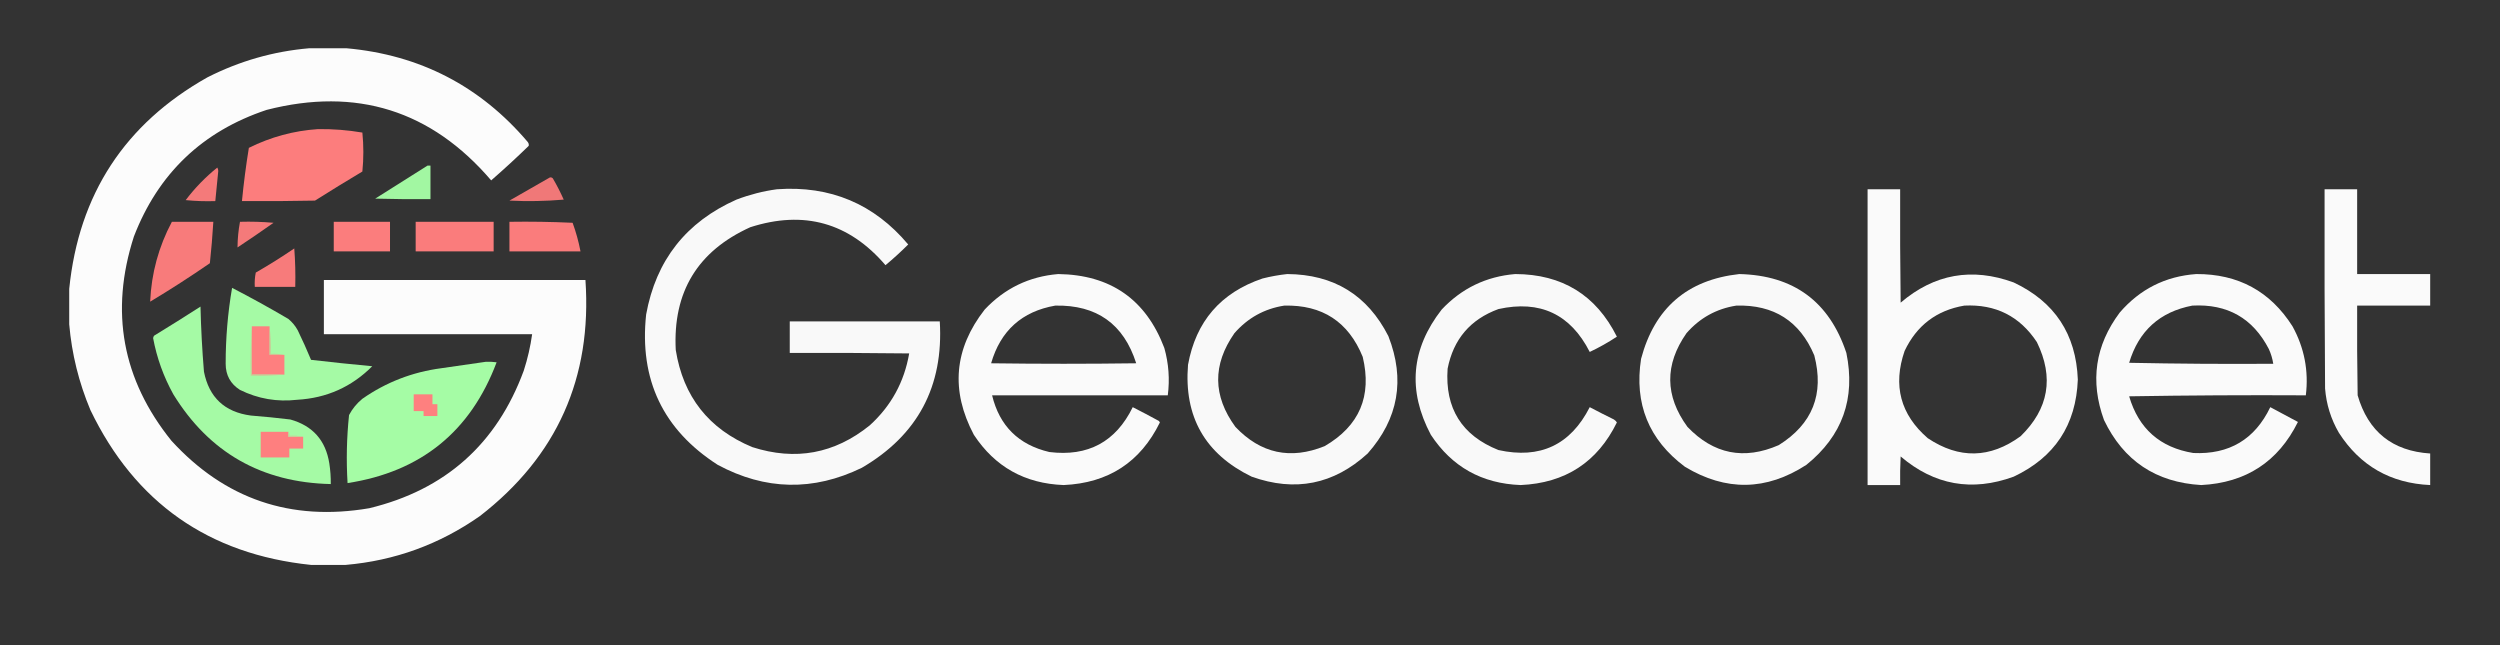 <?xml version="1.0" encoding="UTF-8" standalone="no"?>
<!DOCTYPE svg PUBLIC "-//W3C//DTD SVG 1.1//EN" "http://www.w3.org/Graphics/SVG/1.1/DTD/svg11.dtd">
<svg width="2534px" height="654px" version="1.1" xmlns="http://www.w3.org/2000/svg" xmlns:xlink="http://www.w3.org/1999/xlink" xml:space="preserve" xmlns:serif="http://www.serif.com/" style="fill-rule:evenodd;clip-rule:evenodd;stroke-linejoin:round;stroke-miterlimit:2;">
    <rect width="100%" height="100%" fill="#333333" stroke="none"/>
    <g transform="matrix(1,0,0,1,-5458,-1532)">
        <g id="Geocobet-HrzBla" transform="matrix(0.85,0,0,0.804,5458,340.642)">
            <rect x="0" y="1481" width="2982" height="813" style="fill:none;"/>
            <g transform="matrix(1.177,0,0,1.243,1490.83,1868.93)">
                <g transform="matrix(1,0,0,1,-1196,-262)">
                    <clipPath id="_clip1">
                        <rect x="0" y="0" width="2392" height="524"/>
                    </clipPath>
                    <g clip-path="url(#_clip1)">
                        <g>
                            <path d="M242.5,-0.5L280.5,-0.5C354.718,6.191 415.885,37.857 464,94.5C464.982,95.759 465.315,97.092 465,98.5C452.622,110.548 439.955,122.214 427,133.5C366.311,62.497 290.478,38.664 199.5,62C134.472,83.695 89.638,126.528 65,190.5C40.542,266.528 53.209,335.528 103,397.5C157.108,456.756 223.941,479.589 303.5,466C380.477,447.357 432.644,400.857 460,326.5C463.919,314.406 466.752,302.073 468.5,289.5L257.5,289.5L257.5,234.5L522.5,234.5C529.315,333.676 493.648,413.509 415.5,474C374.582,502.694 329.248,519.194 279.5,523.5L244.5,523.5C140.71,512.702 66.21,460.368 21,366.5C9.25,338.5 2.083,309.5 -0.5,279.5L-0.5,243.5C9.152,147.662 55.819,76.162 139.5,29C172.034,12.454 206.367,2.621 242.5,-0.5Z" style="fill:rgb(254,254,254);fill-opacity:0.99;"/>
                        </g>
                        <g>
                            <path d="M251.5,81.5C266.609,81.287 281.609,82.454 296.5,85C297.822,98.104 297.822,111.271 296.5,124.5C280.368,134.135 264.368,143.968 248.5,154C223.836,154.5 199.169,154.667 174.5,154.5C176.251,136.403 178.584,118.403 181.5,100.5C203.678,89.458 227.011,83.125 251.5,81.5Z" style="fill:rgb(254,126,126);fill-opacity:0.99;"/>
                        </g>
                        <g>
                            <path d="M362.5,118.5L365.5,118.5L365.5,152.5C346.83,152.667 328.164,152.5 309.5,152C327.231,140.809 344.898,129.642 362.5,118.5Z" style="fill:rgb(164,251,164);fill-opacity:0.98;"/>
                        </g>
                        <g>
                            <path d="M149.5,120.5C150.152,121.449 150.486,122.615 150.5,124C149.417,134.168 148.417,144.335 147.5,154.5C137.478,154.832 127.478,154.499 117.5,153.5C126.845,141.156 137.511,130.156 149.5,120.5Z" style="fill:rgb(252,125,125);fill-opacity:0.96;"/>
                        </g>
                        <g>
                            <path d="M486.5,130.5C487.675,130.281 488.675,130.614 489.5,131.5C493.565,138.463 497.232,145.63 500.5,153C482.205,154.584 463.872,154.918 445.5,154C459.229,146.14 472.896,138.306 486.5,130.5Z" style="fill:rgb(252,125,125);fill-opacity:0.94;"/>
                        </g>
                        <g>
                            <path d="M716.5,142.5C770.586,138.622 814.919,157.289 849.5,198.5C842.159,205.841 834.492,212.841 826.5,219.5C789.549,176.341 743.882,163.508 689.5,181C636.134,205.208 610.967,246.708 614,305.5C621.561,352.825 647.395,385.658 691.5,404C735.22,418.104 774.886,410.77 810.5,382C832.18,362.311 845.514,337.978 850.5,309C810.168,308.5 769.835,308.333 729.5,308.5L729.5,276.5L881.5,276.5C885.465,342.416 859.132,391.916 802.5,425C753.351,448.912 704.685,447.912 656.5,422C601.095,386.346 576.928,335.513 584,269.5C593.983,214.521 624.483,175.688 675.5,153C688.887,147.896 702.554,144.396 716.5,142.5Z" style="fill:rgb(253,253,253);fill-opacity:0.98;"/>
                        </g>
                        <g>
                            <path d="M1821.5,142.5L1854.5,142.5C1854.33,180.835 1854.5,219.168 1855,257.5C1889.09,228.401 1927.25,221.568 1969.5,237C2011.07,256.614 2032.73,289.447 2034.5,335.5C2032.73,381.553 2011.07,414.386 1969.5,434C1927.25,449.431 1889.08,442.598 1855,413.5C1854.5,423.161 1854.33,432.828 1854.5,442.5L1821.5,442.5L1821.5,142.5ZM1919.5,260.5C1951.17,258.917 1975.67,271.25 1993,297.5C2010.54,333.373 2005.04,365.207 1976.5,393C1945.62,415.555 1914.29,416.222 1882.5,395C1854.79,370.994 1846.95,341.494 1859,306.5C1871.23,280.645 1891.39,265.312 1919.5,260.5Z" style="fill:rgb(254,254,254);fill-opacity:0.98;"/>
                        </g>
                        <g>
                            <path d="M2391.5,228.5L2391.5,260.5L2317.5,260.5C2317.33,290.835 2317.5,321.168 2318,351.5C2328.66,388.323 2353.16,407.99 2391.5,410.5L2391.5,442.5C2351.37,440.694 2320.53,423.027 2299,389.5C2290.91,375.568 2286.25,360.568 2285,344.5C2284.5,277.167 2284.33,209.834 2284.5,142.5L2317.5,142.5L2317.5,228.5L2391.5,228.5Z" style="fill:rgb(254,254,254);fill-opacity:0.98;"/>
                        </g>
                        <g>
                            <path d="M103.5,175.5L145.5,175.5C144.665,189.522 143.498,203.522 142,217.5C122.173,231.185 102.007,244.185 81.5,256.5C82.733,227.808 90.066,200.808 103.5,175.5Z" style="fill:rgb(252,125,125);fill-opacity:0.98;"/>
                        </g>
                        <g>
                            <path d="M172.5,175.5C183.853,175.168 195.186,175.501 206.5,176.5C194.471,185.029 182.304,193.362 170,201.5C170.066,192.739 170.9,184.072 172.5,175.5Z" style="fill:rgb(252,125,125);fill-opacity:0.96;"/>
                        </g>
                        <g>
                            <rect x="267.5" y="175.5" width="57" height="30" style="fill:rgb(253,126,126);fill-opacity:0.99;"/>
                        </g>
                        <g>
                            <rect x="350.5" y="175.5" width="79" height="30" style="fill:rgb(254,126,126);fill-opacity:0.98;"/>
                        </g>
                        <g>
                            <path d="M445.5,175.5C466.844,175.167 488.177,175.5 509.5,176.5C512.948,185.96 515.615,195.626 517.5,205.5L445.5,205.5L445.5,175.5Z" style="fill:rgb(254,126,126);fill-opacity:0.98;"/>
                        </g>
                        <g>
                            <path d="M227.5,202.5C228.495,215.323 228.829,228.323 228.5,241.5L187.5,241.5C187.197,236.57 187.531,231.737 188.5,227C201.901,219.309 214.901,211.142 227.5,202.5Z" style="fill:rgb(253,126,126);fill-opacity:0.97;"/>
                        </g>
                        <g>
                            <path d="M1001.5,228.5C1054.48,229.218 1090.32,254.218 1109,303.5C1113.42,319.263 1114.59,335.263 1112.5,351.5L934.5,351.5C942.005,382.505 961.338,401.671 992.5,409C1031.62,413.861 1059.79,398.695 1077,363.5C1085.91,368.039 1094.75,372.706 1103.5,377.5C1103.83,378 1104.17,378.5 1104.5,379C1084.73,419.326 1052.23,440.493 1007,442.5C967.719,441.036 937.386,424.036 916,391.5C892.288,346.661 895.955,304.327 927,264.5C947.263,242.951 972.097,230.951 1001.5,228.5ZM998.5,260.5C1040.52,259.657 1067.85,279.157 1080.5,319C1031.5,319.667 982.5,319.667 933.5,319C943.091,285.901 964.758,266.401 998.5,260.5Z" style="fill:rgb(254,254,254);fill-opacity:0.98;"/>
                        </g>
                        <g>
                            <path d="M1233.5,228.5C1280.65,228.807 1314.82,249.807 1336,291.5C1353.19,335.547 1346.19,375.214 1315,410.5C1280.65,441.903 1241.48,449.737 1197.5,434C1150.25,411.02 1128.75,373.186 1133,320.5C1141,276.501 1166.17,247.335 1208.5,233C1216.87,230.889 1225.21,229.389 1233.5,228.5ZM1230.5,260.5C1269.05,259.569 1295.55,276.903 1310,312.5C1319.52,352.304 1306.68,382.471 1271.5,403C1236.84,417.069 1206.67,410.569 1181,383.5C1158.07,352.086 1157.73,320.419 1180,288.5C1193.5,273.001 1210.34,263.668 1230.5,260.5Z" style="fill:rgb(253,253,253);fill-opacity:0.98;"/>
                        </g>
                        <g>
                            <path d="M1464.5,228.5C1512.07,228.629 1546.4,249.796 1567.5,292C1558.77,297.787 1549.6,302.954 1540,307.5C1520.49,269.166 1489.66,254.666 1447.5,264C1419.01,274.446 1401.85,294.612 1396,324.5C1393.2,364.66 1410.37,392.16 1447.5,407C1489.67,416.332 1520.5,401.832 1540,363.5C1548.09,367.794 1556.26,371.961 1564.5,376C1565.73,376.779 1566.73,377.779 1567.5,379C1547.71,419.331 1515.21,440.497 1470,442.5C1430.72,441.036 1400.39,424.036 1379,391.5C1355.29,346.699 1358.95,304.366 1390,264.5C1410.26,242.951 1435.1,230.951 1464.5,228.5Z" style="fill:rgb(253,253,253);fill-opacity:0.98;"/>
                        </g>
                        <g>
                            <path d="M1691.5,228.5C1746.58,229.778 1782.75,256.444 1800,308.5C1809.48,354.74 1795.98,392.573 1759.5,422C1718.96,448.356 1677.96,449.022 1636.5,424C1599.79,396.564 1584.96,360.064 1592,314.5C1605.65,263.002 1638.82,234.335 1691.5,228.5ZM1688.5,260.5C1726.51,259.392 1752.85,276.225 1767.5,311C1777.72,350.221 1765.72,380.555 1731.5,402C1696.31,417.363 1665.48,411.196 1639,383.5C1616.07,352.091 1615.73,320.425 1638,288.5C1651.5,273.001 1668.34,263.668 1688.5,260.5Z" style="fill:rgb(253,253,253);fill-opacity:0.98;"/>
                        </g>
                        <g>
                            <path d="M2154.5,228.5C2196.98,228.315 2229.48,245.982 2252,281.5C2264.01,303.369 2268.51,326.702 2265.5,351.5C2205.83,351.167 2146.16,351.5 2086.5,352.5C2096.12,385.289 2117.79,404.456 2151.5,410C2187.84,411.67 2213.84,396.17 2229.5,363.5C2238.83,368.5 2248.17,373.5 2257.5,378.5C2237.48,418.863 2204.81,440.197 2159.5,442.5C2113.58,439.804 2080.74,417.804 2061,376.5C2046.72,337.186 2052.05,300.853 2077,267.5C2097.48,243.736 2123.32,230.736 2154.5,228.5ZM2150.5,260.5C2186,258.565 2211.83,273.232 2228,304.5C2230.21,309.304 2231.71,314.304 2232.5,319.5C2183.83,319.833 2135.16,319.5 2086.5,318.5C2096.17,286.155 2117.51,266.822 2150.5,260.5Z" style="fill:rgb(254,254,254);fill-opacity:0.98;"/>
                        </g>
                        <g>
                            <path d="M164.5,242.5C183.795,252.48 202.795,262.98 221.5,274C225.422,277.251 228.588,281.084 231,285.5C235.791,295.374 240.291,305.374 244.5,315.5C265.111,317.894 285.778,320.061 306.5,322C285.623,342.972 260.29,354.305 230.5,356C210.138,358.373 190.805,355.04 172.5,346C162.853,339.878 158.02,331.045 158,319.5C157.975,293.616 160.141,267.949 164.5,242.5Z" style="fill:rgb(167,254,167);fill-opacity:0.98;"/>
                        </g>
                        <g>
                            <path d="M132.5,261.5C133.002,283.381 134.169,305.381 136,327.5C141.154,353.651 156.987,368.485 183.5,372C196.865,373.05 210.198,374.383 223.5,376C246.158,382.328 259.324,397.162 263,420.5C264.087,427.46 264.587,434.46 264.5,441.5C194.54,439.933 141.374,409.6 105,350.5C95.092,332.61 88.259,313.61 84.5,293.5C84.608,292.558 84.942,291.725 85.5,291C101.34,281.304 117.006,271.47 132.5,261.5Z" style="fill:rgb(167,254,167);fill-opacity:0.98;"/>
                        </g>
                        <g>
                            <path d="M184.5,281.5L202.5,281.5L202.5,310.5L217.5,310.5L217.5,330.5L184.5,330.5L184.5,281.5Z" style="fill:rgb(254,127,127);"/>
                        </g>
                        <g>
                            <path d="M202.5,281.5C203.494,290.652 203.827,299.985 203.5,309.5C208.363,309.181 213.03,309.514 217.5,310.5L202.5,310.5L202.5,281.5Z" style="fill:rgb(211,191,147);"/>
                        </g>
                        <g>
                            <path d="M421.5,317.5C425.182,317.335 428.848,317.501 432.5,318C406.129,388.207 355.796,429.04 281.5,440.5C280.096,417.452 280.596,394.452 283,371.5C286.338,365.151 290.838,359.651 296.5,355C320.529,338.206 347.195,327.873 376.5,324C391.632,321.736 406.632,319.57 421.5,317.5Z" style="fill:rgb(167,254,167);fill-opacity:0.99;"/>
                        </g>
                        <g>
                            <path d="M184.5,281.5L184.5,330.5L217.5,330.5C206.346,331.495 195.012,331.828 183.5,331.5C183.17,314.658 183.503,297.992 184.5,281.5Z" style="fill:rgb(207,197,149);"/>
                        </g>
                        <g>
                            <path d="M348.5,350.5L367.5,350.5L367.5,360.5L372.5,360.5L372.5,372.5L358.5,372.5L358.5,367.5L348.5,367.5L348.5,350.5Z" style="fill:rgb(254,128,127);"/>
                        </g>
                        <g>
                            <path d="M221.5,388.5L221.5,393.5L236.5,393.5L236.5,405.5L222.5,405.5L222.5,414.5L193.5,414.5L193.5,388.5L221.5,388.5Z" style="fill:rgb(254,127,127);"/>
                        </g>
                        <g>
                            <path d="M221.5,388.5C222.434,389.568 222.768,390.901 222.5,392.5C227.363,392.181 232.03,392.514 236.5,393.5L221.5,393.5L221.5,388.5Z" style="fill:rgb(203,203,151);"/>
                        </g>
                    </g>
                </g>
            </g>
        </g>
    </g>
</svg>
